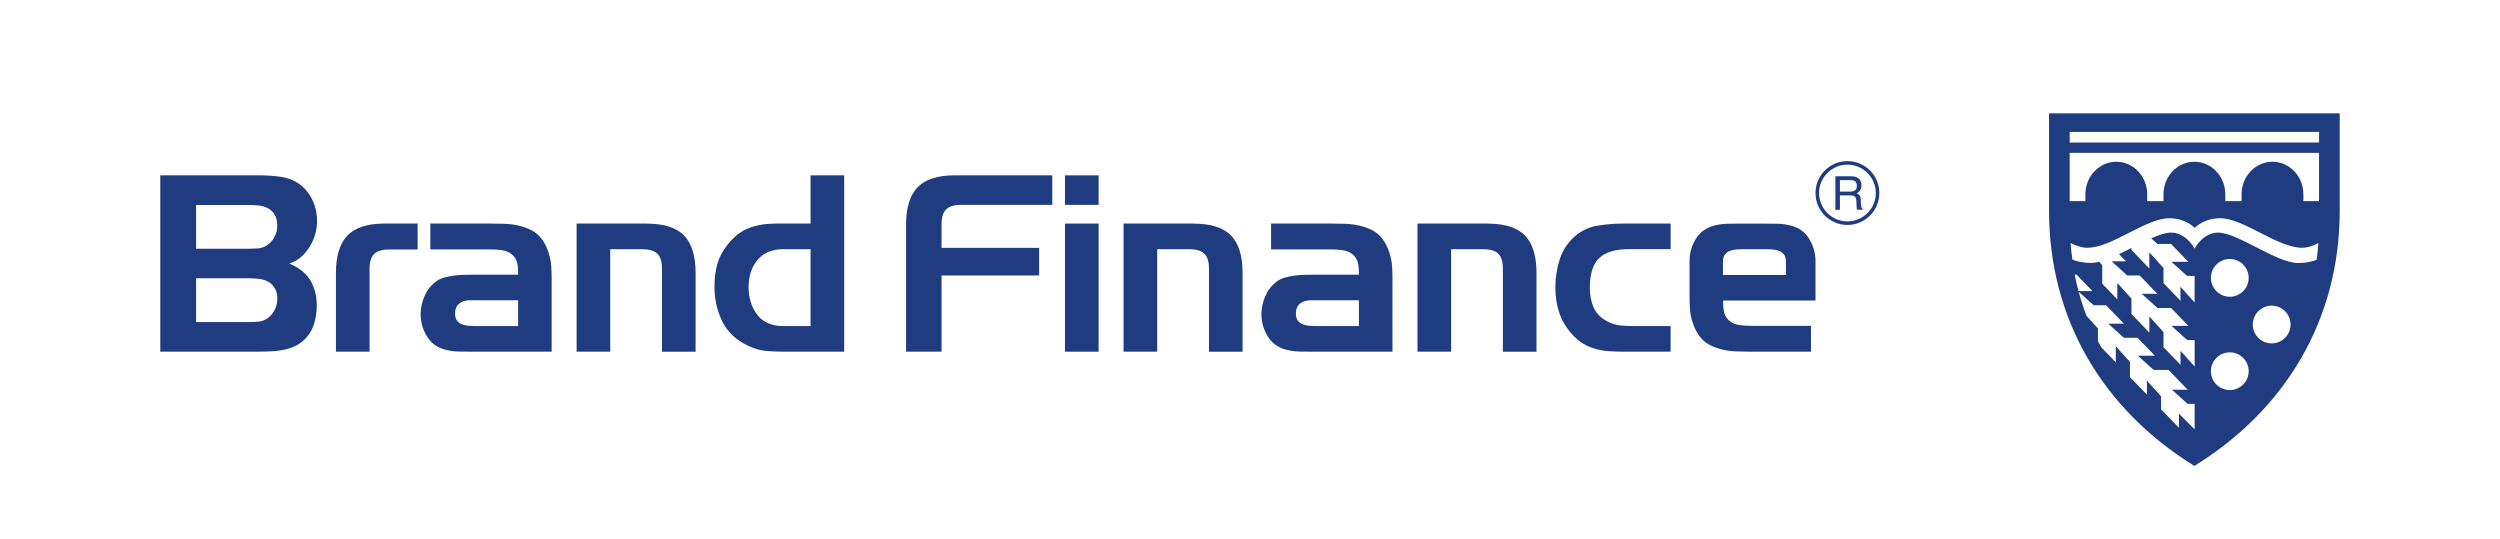 <?xml version="1.0" encoding="UTF-8"?>
<svg id="Layer_1" data-name="Layer 1" xmlns="http://www.w3.org/2000/svg" version="1.1" viewBox="0 0 738.5 159.25">
  <defs>
    <style>
      .cls-1 {
        fill: #203c81;
        stroke-width: 0px;
      }
    </style>
  </defs>
  <path class="cls-1" d="M89.33,75.55c.92-.89,1.71-1.91,2.36-3.01.64-1.1,1.13-2.29,1.47-3.52.33-1.23.5-2.48.5-3.71,0-3.23-.94-6.1-2.78-8.54-1.84-2.42-4.4-3.94-7.62-4.5-2.13-.31-4.29-.47-6.43-.47h-29.48v52.08h28.85c1.17,0,2.39-.03,3.62-.08,1.24-.05,2.46-.18,3.63-.39,1.15-.21,2.29-.54,3.37-1.01,1.07-.46,2.05-1.1,2.91-1.91,1.43-1.32,2.43-2.89,2.99-4.64.57-1.78.86-3.65.86-5.55,0-2.77-.6-5.22-1.77-7.27-1.17-2.04-3.06-3.67-5.62-4.85l-.7-.32.72-.29c1.17-.46,2.22-1.14,3.13-2.02ZM81.24,91.34c-.44.97-1.09,1.79-1.91,2.45-.95.73-1.91,1.13-2.87,1.22-.9.08-1.9.12-2.95.12h-15.59v-12.92h15.83c1.01,0,2.01.07,2.97.2.99.14,1.87.43,2.61.87.76.45,1.38,1.09,1.86,1.9.48.81.72,1.87.72,3.13,0,1.04-.22,2.06-.66,3.02ZM81.24,69.68c-.44.97-1.09,1.79-1.91,2.45-.95.73-1.91,1.13-2.87,1.22-.9.08-1.9.12-2.95.12h-15.59v-12.92h15.83c1.01,0,2.01.07,2.97.2.99.14,1.87.43,2.61.87.76.45,1.38,1.09,1.86,1.9.48.81.72,1.87.72,3.13,0,1.04-.22,2.06-.66,3.02Z"/>
  <path class="cls-1" d="M162.12,74.82c-1.02-3.22-2.67-5.47-4.9-6.69-2.26-1.23-5.03-1.91-8.23-2.02h-.01c-.73,0-1.45-.01-2.16-.04-.71-.03-1.43-.04-2.16-.04h-17.54v7.64h17.54c1.22,0,2.35.07,3.36.2,1.04.14,1.95.44,2.7.91.77.48,1.35,1.16,1.75,2.02.39.85.58,1.99.58,3.38v.96h-13.3c-.84,0-1.76.01-2.76.04-.98.03-2,.11-3.01.24-1,.13-1.98.34-2.91.62-.91.28-1.69.67-2.35,1.17-1.48,1.12-2.6,2.57-3.34,4.3-.74,1.74-1.12,3.54-1.12,5.33,0,2.3.62,4.49,1.85,6.51,1.21,2,3.01,3.32,5.33,3.92,1.34.36,2.74.56,4.15.58,1.45.03,2.88.04,4.3.04h23.07v-21.34c0-1.36-.04-2.68-.12-3.93-.08-1.23-.32-2.5-.74-3.79ZM153.04,96.32h-12.59c-.65,0-1.32-.03-2-.08-.71-.05-1.37-.19-1.95-.41-.61-.23-1.11-.6-1.49-1.1-.39-.5-.58-1.22-.58-2.14,0-1.32.43-2.31,1.28-2.95.82-.62,1.83-.94,3.01-.94h14.33v7.62Z"/>
  <path class="cls-1" d="M191.11,66.04h-20.78v37.85h9.93v-30.28h9.5c2.03,0,3.51.44,4.42,1.32.91.88,1.37,2.36,1.37,4.39v24.58h9.93v-23.31c0-5-1.15-8.71-3.42-11.03-2.27-2.32-5.95-3.5-10.95-3.5Z"/>
  <path class="cls-1" d="M239.44,66.04h-10.29c-2.95,0-5.61.45-7.91,1.32-2.28.87-4.37,2.49-6.23,4.8-1.5,1.85-2.54,3.81-3.1,5.81-.57,2.02-.86,4.25-.86,6.63,0,3.78.79,7.28,2.34,10.41,1.54,3.1,4.12,5.51,7.67,7.16,1.75.82,3.44,1.32,5.03,1.47,1.62.16,3.42.24,5.35.24h17.93v-52.08h-9.93v14.23ZM239.44,96.32h-8c-3.47,0-6.08-1.13-7.78-3.37-1.67-2.21-2.52-4.96-2.52-8.18s.88-5.85,2.61-7.96c1.74-2.12,4.33-3.2,7.69-3.2h8v22.72Z"/>
  <path class="cls-1" d="M271.08,55.3c-2.27,2.32-3.43,6.04-3.43,11.04v37.54h10.49v-22.5h28.82v-8.16h-28.82v-7c0-2.03.46-3.51,1.37-4.39.9-.87,2.39-1.32,4.42-1.32h26.92v-8.72h-28.82c-5,0-8.68,1.18-10.95,3.5Z"/>
  <rect class="cls-1" x="314.59" y="51.8" width="9.94" height="8.72"/>
  <rect class="cls-1" x="314.59" y="66.04" width="9.94" height="37.85"/>
  <path class="cls-1" d="M352.68,66.04h-20.78v37.85h9.94v-30.28h9.5c2.03,0,3.52.44,4.42,1.32.91.88,1.37,2.36,1.37,4.39v24.58h9.93v-23.31c0-5-1.15-8.71-3.42-11.03-2.27-2.32-5.96-3.5-10.95-3.5Z"/>
  <path class="cls-1" d="M410.49,74.82c-1.02-3.22-2.67-5.47-4.9-6.69-2.26-1.23-5.04-1.91-8.24-2.02h-.01c-.73,0-1.45-.01-2.16-.04-.71-.03-1.43-.04-2.16-.04h-17.54v7.64h17.54c1.22,0,2.35.07,3.36.2,1.04.14,1.95.44,2.7.91.77.48,1.35,1.16,1.75,2.02.39.85.58,1.99.58,3.38v.96h-13.3c-.84,0-1.76.01-2.76.04-.98.03-2,.11-3.01.24-1,.13-1.97.34-2.91.62-.91.28-1.7.67-2.34,1.17-1.48,1.12-2.6,2.57-3.34,4.3-.75,1.74-1.12,3.54-1.12,5.33,0,2.3.62,4.49,1.85,6.51,1.21,2,3.01,3.32,5.34,3.92,1.34.36,2.73.56,4.15.58,1.45.03,2.88.04,4.3.04h23.07v-21.34c0-1.36-.04-2.68-.12-3.93-.08-1.23-.33-2.5-.74-3.79ZM401.41,96.32h-12.58c-.65,0-1.32-.03-2-.08-.71-.05-1.36-.19-1.95-.41-.61-.23-1.11-.6-1.49-1.1-.38-.5-.58-1.22-.58-2.14,0-1.32.43-2.31,1.28-2.95.82-.62,1.83-.94,3.01-.94h14.32v7.62Z"/>
  <path class="cls-1" d="M439.5,66.04h-20.78v37.85h9.94v-30.28h9.5c2.03,0,3.51.44,4.42,1.32.91.88,1.37,2.36,1.37,4.39v24.58h9.93v-23.31c0-5-1.15-8.71-3.42-11.03-2.27-2.32-5.96-3.5-10.95-3.5Z"/>
  <path class="cls-1" d="M471.86,66.66c-2.43.41-4.66,1.45-6.6,3.09-2.15,1.9-3.68,4.21-4.52,6.88-.86,2.69-1.29,5.48-1.29,8.28,0,2.64.38,5.14,1.13,7.41.74,2.27,2.01,4.41,3.77,6.37,1.03,1.18,2.12,2.12,3.24,2.78,1.13.67,2.33,1.19,3.56,1.55,1.24.36,2.54.6,3.89.7,1.35.1,2.8.16,4.32.16h14.14v-7.56h-11.05c-1.38,0-2.69-.07-3.91-.2-1.24-.14-2.51-.53-3.75-1.18-1.96-1.04-3.33-2.45-4.07-4.2-.73-1.72-1.09-3.65-1.09-5.74,0-4.03.93-6.97,2.75-8.74,1.82-1.77,4.78-2.66,8.81-2.66h12.32v-7.56h-14.14c-2.49,0-5.02.21-7.5.63Z"/>
  <path class="cls-1" d="M520.83,88.78c.26,0,.55,0,.83,0h.07s14.57,0,14.57,0v-12.06c-.07-2.17-.69-4.23-1.84-6.13-1.21-2-3.01-3.32-5.34-3.92-1.34-.36-2.74-.56-4.15-.58-1.45-.03-2.88-.04-4.3-.04h-6.75c-1.17,0-2.29.02-3.5.04-1.42.03-2.82.22-4.15.58-2.33.61-4.12,1.93-5.34,3.92-1.19,1.96-1.81,4.08-1.84,6.31v.23s0,10.25,0,10.25c0,1.36.04,2.68.12,3.93.08,1.23.33,2.5.74,3.79,1.02,3.22,2.67,5.47,4.9,6.69,2.26,1.23,5.03,1.91,8.23,2.02h.02c.73,0,1.45.01,2.16.04.71.03,1.43.04,2.16.04h17.54v-7.64h-17.54c-1.22,0-2.35-.07-3.36-.2-1.04-.14-1.95-.44-2.7-.91-.76-.48-1.35-1.16-1.75-2.02-.39-.85-.58-1.99-.58-3.38v-.96h11.82ZM508.96,81.23v-3.9c0-.91.2-1.63.58-2.13.38-.5.88-.87,1.49-1.1.58-.22,1.24-.36,1.95-.41.68-.05,1.35-.08,2-.08h6.84c.59.01,1.16.04,1.73.08.71.05,1.37.19,1.95.41.61.23,1.11.6,1.49,1.1.35.45.54,1.09.57,1.89h0s0,.21,0,.21v3.93h-18.61Z"/>
  <path class="cls-1" d="M102.67,69.53c-2.27,2.33-3.43,6.04-3.43,11.04v23.31h9.93v-24.48c0-2.03.46-3.51,1.37-4.39.9-.88,2.39-1.32,4.42-1.32h8.41v-7.66h-9.75c-4.99,0-8.68,1.18-10.95,3.5Z"/>
  <path class="cls-1" d="M545.73,47.59c-5.2,0-9.43,4.23-9.43,9.43s4.23,9.43,9.43,9.43,9.43-4.23,9.43-9.43-4.23-9.43-9.43-9.43ZM545.73,65.4c-4.62,0-8.38-3.76-8.38-8.38s3.76-8.38,8.38-8.38,8.38,3.76,8.38,8.38-3.76,8.38-8.38,8.38Z"/>
  <path class="cls-1" d="M549.82,61.14c-.05-.18-.08-.47-.1-.84l-.05-1.33c-.02-.57-.13-.99-.33-1.25-.2-.26-.49-.46-.87-.62.44-.23.78-.53,1.03-.91.25-.38.37-.86.37-1.46,0-1.14-.46-1.92-1.37-2.34-.48-.22-1.09-.33-1.83-.33h-4.5v9.91h1.34v-4.25h2.97c.53,0,.92.06,1.17.18.44.22.67.65.7,1.3l.08,1.65c.02.39.04.65.07.78.03.13.06.24.11.33h1.65v-.22c-.21-.09-.35-.29-.43-.61ZM547.98,56.22c-.36.25-.84.38-1.45.38h-3.02v-3.39h3.19c.45,0,.8.07,1.07.2.5.26.75.74.75,1.44,0,.66-.18,1.11-.53,1.36Z"/>
  <path class="cls-1" d="M605.29,33.47v28.79c0,32.17,16.04,58.78,42.93,75.37,26.89-16.59,42.93-43.2,42.93-75.37v-28.79h-85.86ZM612.85,81.11h.55l4.71,4.88h-4.12c-.43-1.6-.81-3.23-1.13-4.88ZM648.27,126.81l-4.6-4.62v4.19l-5.29-5.48v-3.82l-4.18-4.64v4.13l-5.02-5.19v-4.47l-4.17-4.64v4.78l-4.31-4.46c-.33-.6-.66-1.21-.98-1.82v-3.74l-3.37-3.74c-.89-2.32-1.66-4.69-2.32-7.12l4.45,4.01h3.67l5.25,5.44h-4.63l4.64,4.17h4.03l5.11,5.3h-5.01l4.64,4.18h4.4l5.66,5.85h-4.66l4.64,4.18h2.07v7.53ZM658.68,115.23c-3.08,0-5.58-2.5-5.58-5.58s2.5-5.57,5.58-5.57,5.58,2.5,5.58,5.57-2.5,5.58-5.58,5.58ZM658.68,87.66c-3.08,0-5.58-2.5-5.58-5.58s2.5-5.57,5.58-5.57,5.58,2.5,5.58,5.57-2.5,5.58-5.58,5.58ZM671.05,101.44c-3.08,0-5.58-2.5-5.58-5.57s2.5-5.58,5.58-5.58,5.58,2.5,5.58,5.58-2.5,5.57-5.58,5.57ZM684.3,76.76c-1.39.53-3.18.94-5.43.94-6.34,0-17.92-8.99-23.62-8.99-4.55,0-6.97,4.73-6.97,4.73,0,0,0,0,0,0,0,0,0,0,0,0,0,0-2.42-4.73-6.97-4.73-1.57,0-3.6.69-5.85,1.69l1.84,1.65h4.03l5.12,5.29h-5.01l4.64,4.18h2.21v7.82l-4.18-4.64v4.13l-5.02-5.19v-4.47l-4.18-4.64v4.78l-5.29-5.49v-.57c-1.22.62-2.45,1.24-3.66,1.82l2.06,2.12h-4.27l4.64,4.18h3.66l5.25,5.43h-4.63l4.64,4.18h4.03l5.12,5.29h-5.01l4.64,4.18h2.21v7.82l-4.18-4.64v4.13l-5.02-5.19v-4.46l-4.18-4.64v4.78l-5.29-5.48v-4.55l-4.18-4.64v4.86l-4.45-4.62v-5.49l-.89-.99c-.86.22-1.67.34-2.4.34-2.31,0-4.14-.43-5.54-.98-.22-1.62-.39-3.26-.52-4.92,1.42.74,3.18,1.41,4.91,1.41,7.39,0,17.22-8.72,24.26-8.72,4.76,0,7.36,2.72,7.49,2.85.12-.12,2.73-2.85,7.48-2.85,7.03,0,16.88,8.72,24.26,8.72,1.69,0,3.4-.64,4.8-1.36-.12,1.65-.29,3.28-.52,4.9ZM685.05,59.41h-4.63v-2.01c0-5.32-4.09-9.62-9.13-9.62s-9.13,4.31-9.13,9.62v2.01h-4.81v-2.01c0-5.32-4.09-9.62-9.13-9.62s-9.13,4.31-9.13,9.62v2.01h-4.81v-2.01c0-5.32-4.09-9.62-9.13-9.62s-9.13,4.31-9.13,9.62v2.01h-4.64v-14.26h73.66v14.26ZM685.05,42.11h-73.66v-3.14h73.66v3.14Z"/>
</svg>